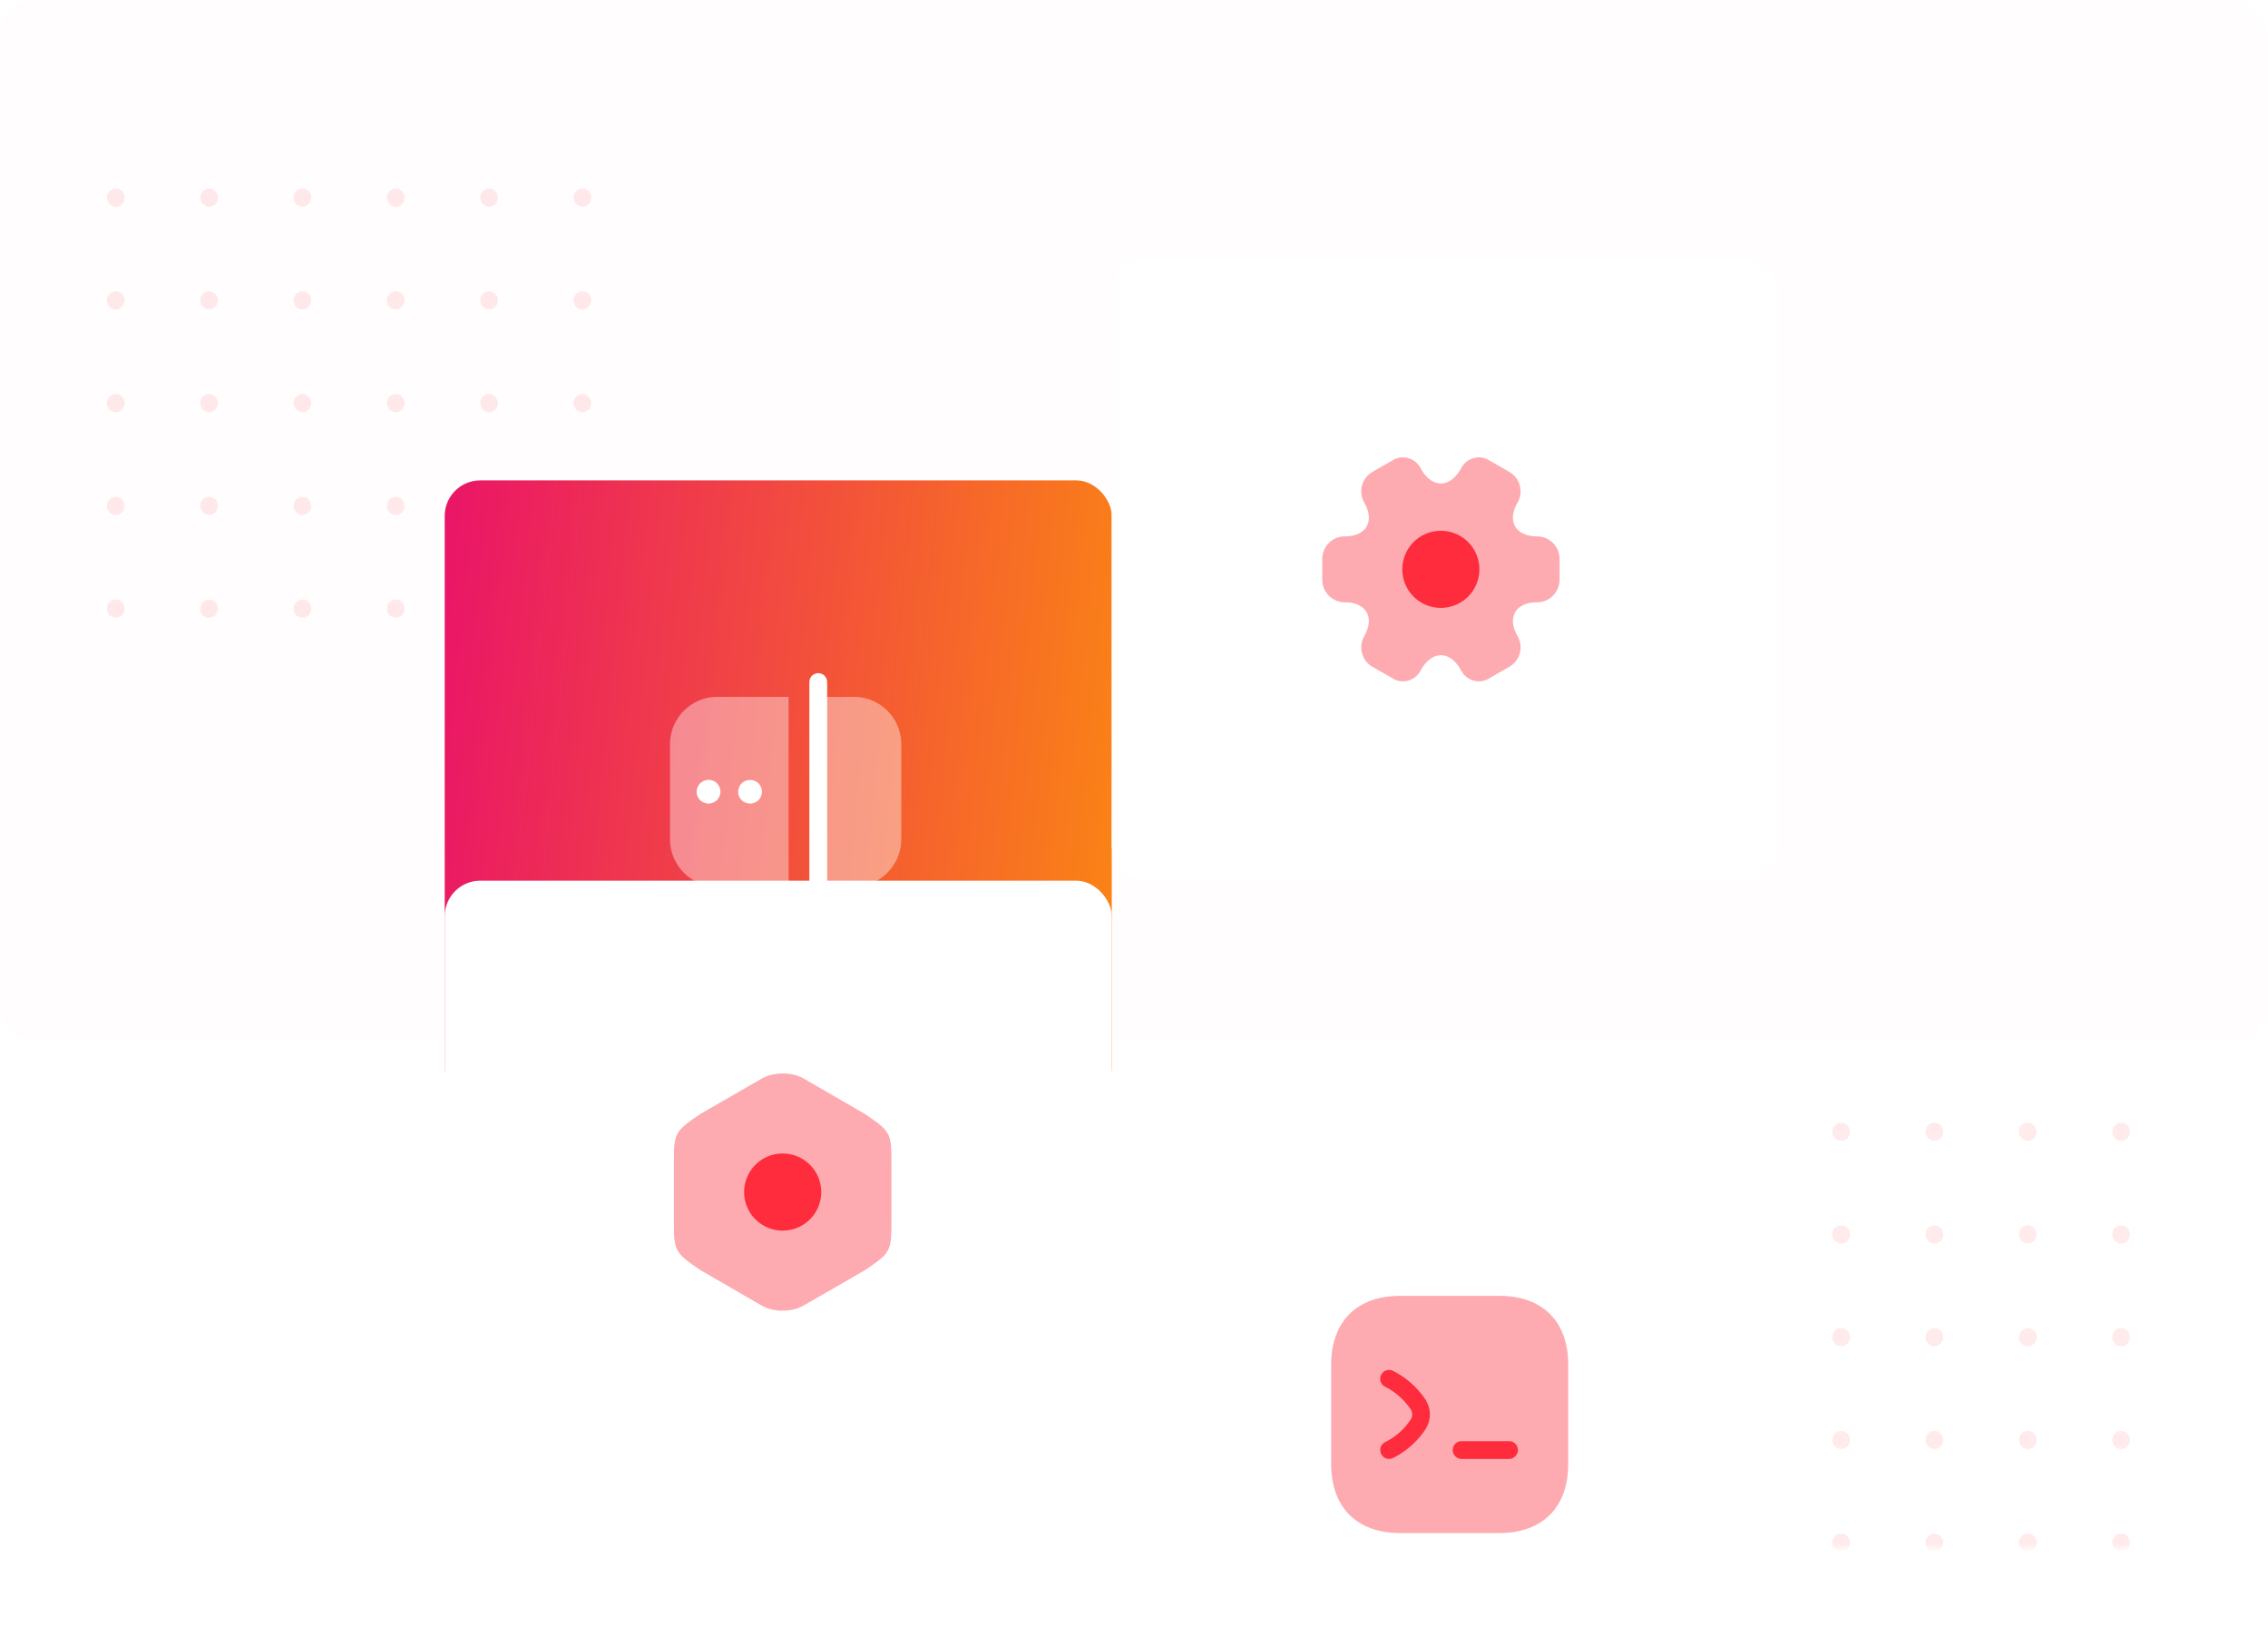 <svg width="255" height="185" viewBox="0 0 255 185" fill="none" xmlns="http://www.w3.org/2000/svg"><mask id="a" maskUnits="userSpaceOnUse" x="0" y="0" width="255" height="174"><rect width="255" height="174" rx="4" fill="#FFF5F6"/></mask><g mask="url(#a)"><g filter="url(#filter0_b)"><rect width="255" height="117" rx="4" fill="#FFF5F6" fill-opacity=".2"/></g><path stroke="#FFCCD0" stroke-opacity=".4" stroke-width="1.967" stroke-linecap="round" stroke-dasharray="0.07 11.48" d="M196.51 173.45v-52.466M186.016 173.449v-52.465M207.003 173.45v-52.466M227.989 173.45v-52.466M238.482 173.45v-52.466M217.496 173.45v-52.466M23.51 68.45V15.983M13.016 68.45V15.983M34.003 68.45V15.983M54.989 68.45V15.983M65.482 68.45V15.983M44.496 68.45V15.983"/><g filter="url(#filter1_d)"><rect x="50" y="24" width="75" height="70" rx="4" fill="url(#paint0_linear)"/><path d="M92 72.333c-.547 0-1-.453-1-1V46.667c0-.547.453-1 1-1 .547 0 1 .453 1 1v24.666c0 .547-.453 1-1 1z" fill="#fff"/><path opacity=".4" d="M80.667 69.667h8V48.333h-8a5.332 5.332 0 00-5.334 5.334v10.666a5.332 5.332 0 005.334 5.334zM96 69.667h-4V48.333h4a5.332 5.332 0 015.333 5.334v10.666A5.332 5.332 0 0196 69.667z" fill="#fff"/><path d="M79.667 60.333c-.174 0-.347-.04-.507-.106a1.541 1.541 0 01-.44-.28 1.95 1.95 0 01-.293-.44 1.315 1.315 0 01-.094-.507c0-.347.147-.693.387-.947l.2-.16c.08-.053.16-.093.24-.12a.85.85 0 01.24-.08c.453-.093.907.054 1.213.36.24.254.387.6.387.947 0 .173-.04.347-.107.507-.066.16-.16.306-.28.44-.133.12-.28.213-.44.28-.16.066-.333.106-.506.106zM84.333 60.333c-.173 0-.346-.04-.506-.106a1.54 1.54 0 01-.44-.28 1.32 1.32 0 01-.28-1.454c.066-.173.16-.306.28-.44.493-.493 1.386-.493 1.893 0 .24.254.387.6.387.947 0 .173-.04.347-.107.507-.067.16-.16.306-.28.44a1.54 1.54 0 01-.44.28c-.16.066-.333.106-.507.106z" fill="#fff"/></g><g filter="url(#filter2_d)"><rect x="125" y="94" width="75" height="70" rx="4" fill="#fff"/><path opacity=".4" d="M168.587 115.667h-11.174c-4.853 0-7.746 2.893-7.746 7.746v11.16c0 4.867 2.893 7.76 7.746 7.76h11.16c4.854 0 7.747-2.893 7.747-7.746v-11.174c.013-4.853-2.88-7.746-7.733-7.746z" fill="#FE2C3D"/><path d="M156.187 133.999a1.004 1.004 0 01-.95-1.316.998.998 0 01.51-.578 7.333 7.333 0 002.853-2.52c.24-.36.24-.813 0-1.173a7.527 7.527 0 00-2.853-2.52.988.988 0 01-.454-1.347.982.982 0 011.334-.44 9.44 9.44 0 013.626 3.2 3.063 3.063 0 010 3.387 9.444 9.444 0 01-3.626 3.2 1.019 1.019 0 01-.44.107zM169.667 134h-5.334c-.546 0-1-.453-1-1 0-.547.454-1 1-1h5.334c.546 0 1 .453 1 1 0 .547-.454 1-1 1z" fill="#FE2C3D"/></g><g filter="url(#filter3_d)"><rect x="50" y="94" width="75" height="70" rx="4" fill="#fff"/><path opacity=".4" d="M97.253 120.227l-6.893-3.987c-1.32-.76-3.387-.76-4.707 0l-6.96 4.013c-2.76 1.867-2.92 2.147-2.92 5.12v7.24c0 2.974.16 3.267 2.974 5.16l6.893 3.987c.667.387 1.52.573 2.36.573.84 0 1.693-.186 2.347-.573l6.96-4.013c2.76-1.867 2.92-2.147 2.92-5.12v-7.254c0-2.973-.16-3.253-2.974-5.146z" fill="#FE2C3D"/><path d="M88 133.333a4.331 4.331 0 003.064-7.397 4.331 4.331 0 00-6.128 0A4.332 4.332 0 0088 133.333z" fill="#FE2C3D"/></g><g filter="url(#filter4_d)"><rect x="125" y="24" width="75" height="70" rx="4" fill="#fff"/><path opacity=".4" d="M148.667 60.173v-2.346a2.54 2.54 0 012.533-2.534c2.413 0 3.4-1.706 2.187-3.8-.694-1.2-.28-2.76.933-3.453l2.307-1.32c1.053-.627 2.413-.253 3.04.8l.146.253c1.2 2.094 3.174 2.094 4.387 0l.147-.253c.626-1.053 1.986-1.427 3.04-.8l2.306 1.32a2.532 2.532 0 01.934 3.453c-1.214 2.094-.227 3.8 2.186 3.8a2.541 2.541 0 012.534 2.534v2.346a2.541 2.541 0 01-2.534 2.534c-2.413 0-3.4 1.706-2.186 3.8a2.529 2.529 0 01-.934 3.453l-2.306 1.32c-1.054.627-2.414.253-3.04-.8l-.147-.253c-1.2-2.094-3.173-2.094-4.387 0l-.146.253c-.627 1.053-1.987 1.427-3.04.8l-2.307-1.32a2.533 2.533 0 01-.933-3.453c1.213-2.094.226-3.8-2.187-3.8a2.54 2.54 0 01-2.533-2.534z" fill="#FE2C3D"/><path d="M162 63.333a4.334 4.334 0 10-.001-8.668 4.334 4.334 0 00.001 8.668z" fill="#FE2C3D"/></g></g><defs><filter id="filter0_b" x="-50" y="-50" width="355" height="217" filterUnits="userSpaceOnUse" color-interpolation-filters="sRGB"><feFlood flood-opacity="0" result="BackgroundImageFix"/><feGaussianBlur in="BackgroundImage" stdDeviation="25"/><feComposite in2="SourceAlpha" operator="in" result="effect1_backgroundBlur"/><feBlend in="SourceGraphic" in2="effect1_backgroundBlur" result="shape"/></filter><filter id="filter1_d" x="-30" y="-26" width="235" height="230" filterUnits="userSpaceOnUse" color-interpolation-filters="sRGB"><feFlood flood-opacity="0" result="BackgroundImageFix"/><feColorMatrix in="SourceAlpha" values="0 0 0 0 0 0 0 0 0 0 0 0 0 0 0 0 0 0 127 0" result="hardAlpha"/><feOffset dy="30"/><feGaussianBlur stdDeviation="40"/><feColorMatrix values="0 0 0 0 0.996 0 0 0 0 0.173 0 0 0 0 0.239 0 0 0 0.2 0"/><feBlend in2="BackgroundImageFix" result="effect1_dropShadow"/><feBlend in="SourceGraphic" in2="effect1_dropShadow" result="shape"/></filter><filter id="filter2_d" x="45" y="44" width="235" height="230" filterUnits="userSpaceOnUse" color-interpolation-filters="sRGB"><feFlood flood-opacity="0" result="BackgroundImageFix"/><feColorMatrix in="SourceAlpha" values="0 0 0 0 0 0 0 0 0 0 0 0 0 0 0 0 0 0 127 0" result="hardAlpha"/><feOffset dy="30"/><feGaussianBlur stdDeviation="40"/><feColorMatrix values="0 0 0 0 0.996 0 0 0 0 0.173 0 0 0 0 0.239 0 0 0 0.2 0"/><feBlend in2="BackgroundImageFix" result="effect1_dropShadow"/><feBlend in="SourceGraphic" in2="effect1_dropShadow" result="shape"/></filter><filter id="filter3_d" x="0" y="49" width="175" height="170" filterUnits="userSpaceOnUse" color-interpolation-filters="sRGB"><feFlood flood-opacity="0" result="BackgroundImageFix"/><feColorMatrix in="SourceAlpha" values="0 0 0 0 0 0 0 0 0 0 0 0 0 0 0 0 0 0 127 0" result="hardAlpha"/><feOffset dy="5"/><feGaussianBlur stdDeviation="25"/><feColorMatrix values="0 0 0 0 0.996 0 0 0 0 0.173 0 0 0 0 0.239 0 0 0 0.1 0"/><feBlend in2="BackgroundImageFix" result="effect1_dropShadow"/><feBlend in="SourceGraphic" in2="effect1_dropShadow" result="shape"/></filter><filter id="filter4_d" x="75" y="-21" width="175" height="170" filterUnits="userSpaceOnUse" color-interpolation-filters="sRGB"><feFlood flood-opacity="0" result="BackgroundImageFix"/><feColorMatrix in="SourceAlpha" values="0 0 0 0 0 0 0 0 0 0 0 0 0 0 0 0 0 0 127 0" result="hardAlpha"/><feOffset dy="5"/><feGaussianBlur stdDeviation="25"/><feColorMatrix values="0 0 0 0 0.996 0 0 0 0 0.173 0 0 0 0 0.239 0 0 0 0.1 0"/><feBlend in2="BackgroundImageFix" result="effect1_dropShadow"/><feBlend in="SourceGraphic" in2="effect1_dropShadow" result="shape"/></filter><linearGradient id="paint0_linear" x1="36" y1="15" x2="141.426" y2="25.512" gradientUnits="userSpaceOnUse"><stop stop-color="#E70077"/><stop offset=".974" stop-color="#FC8F0C"/></linearGradient></defs></svg>